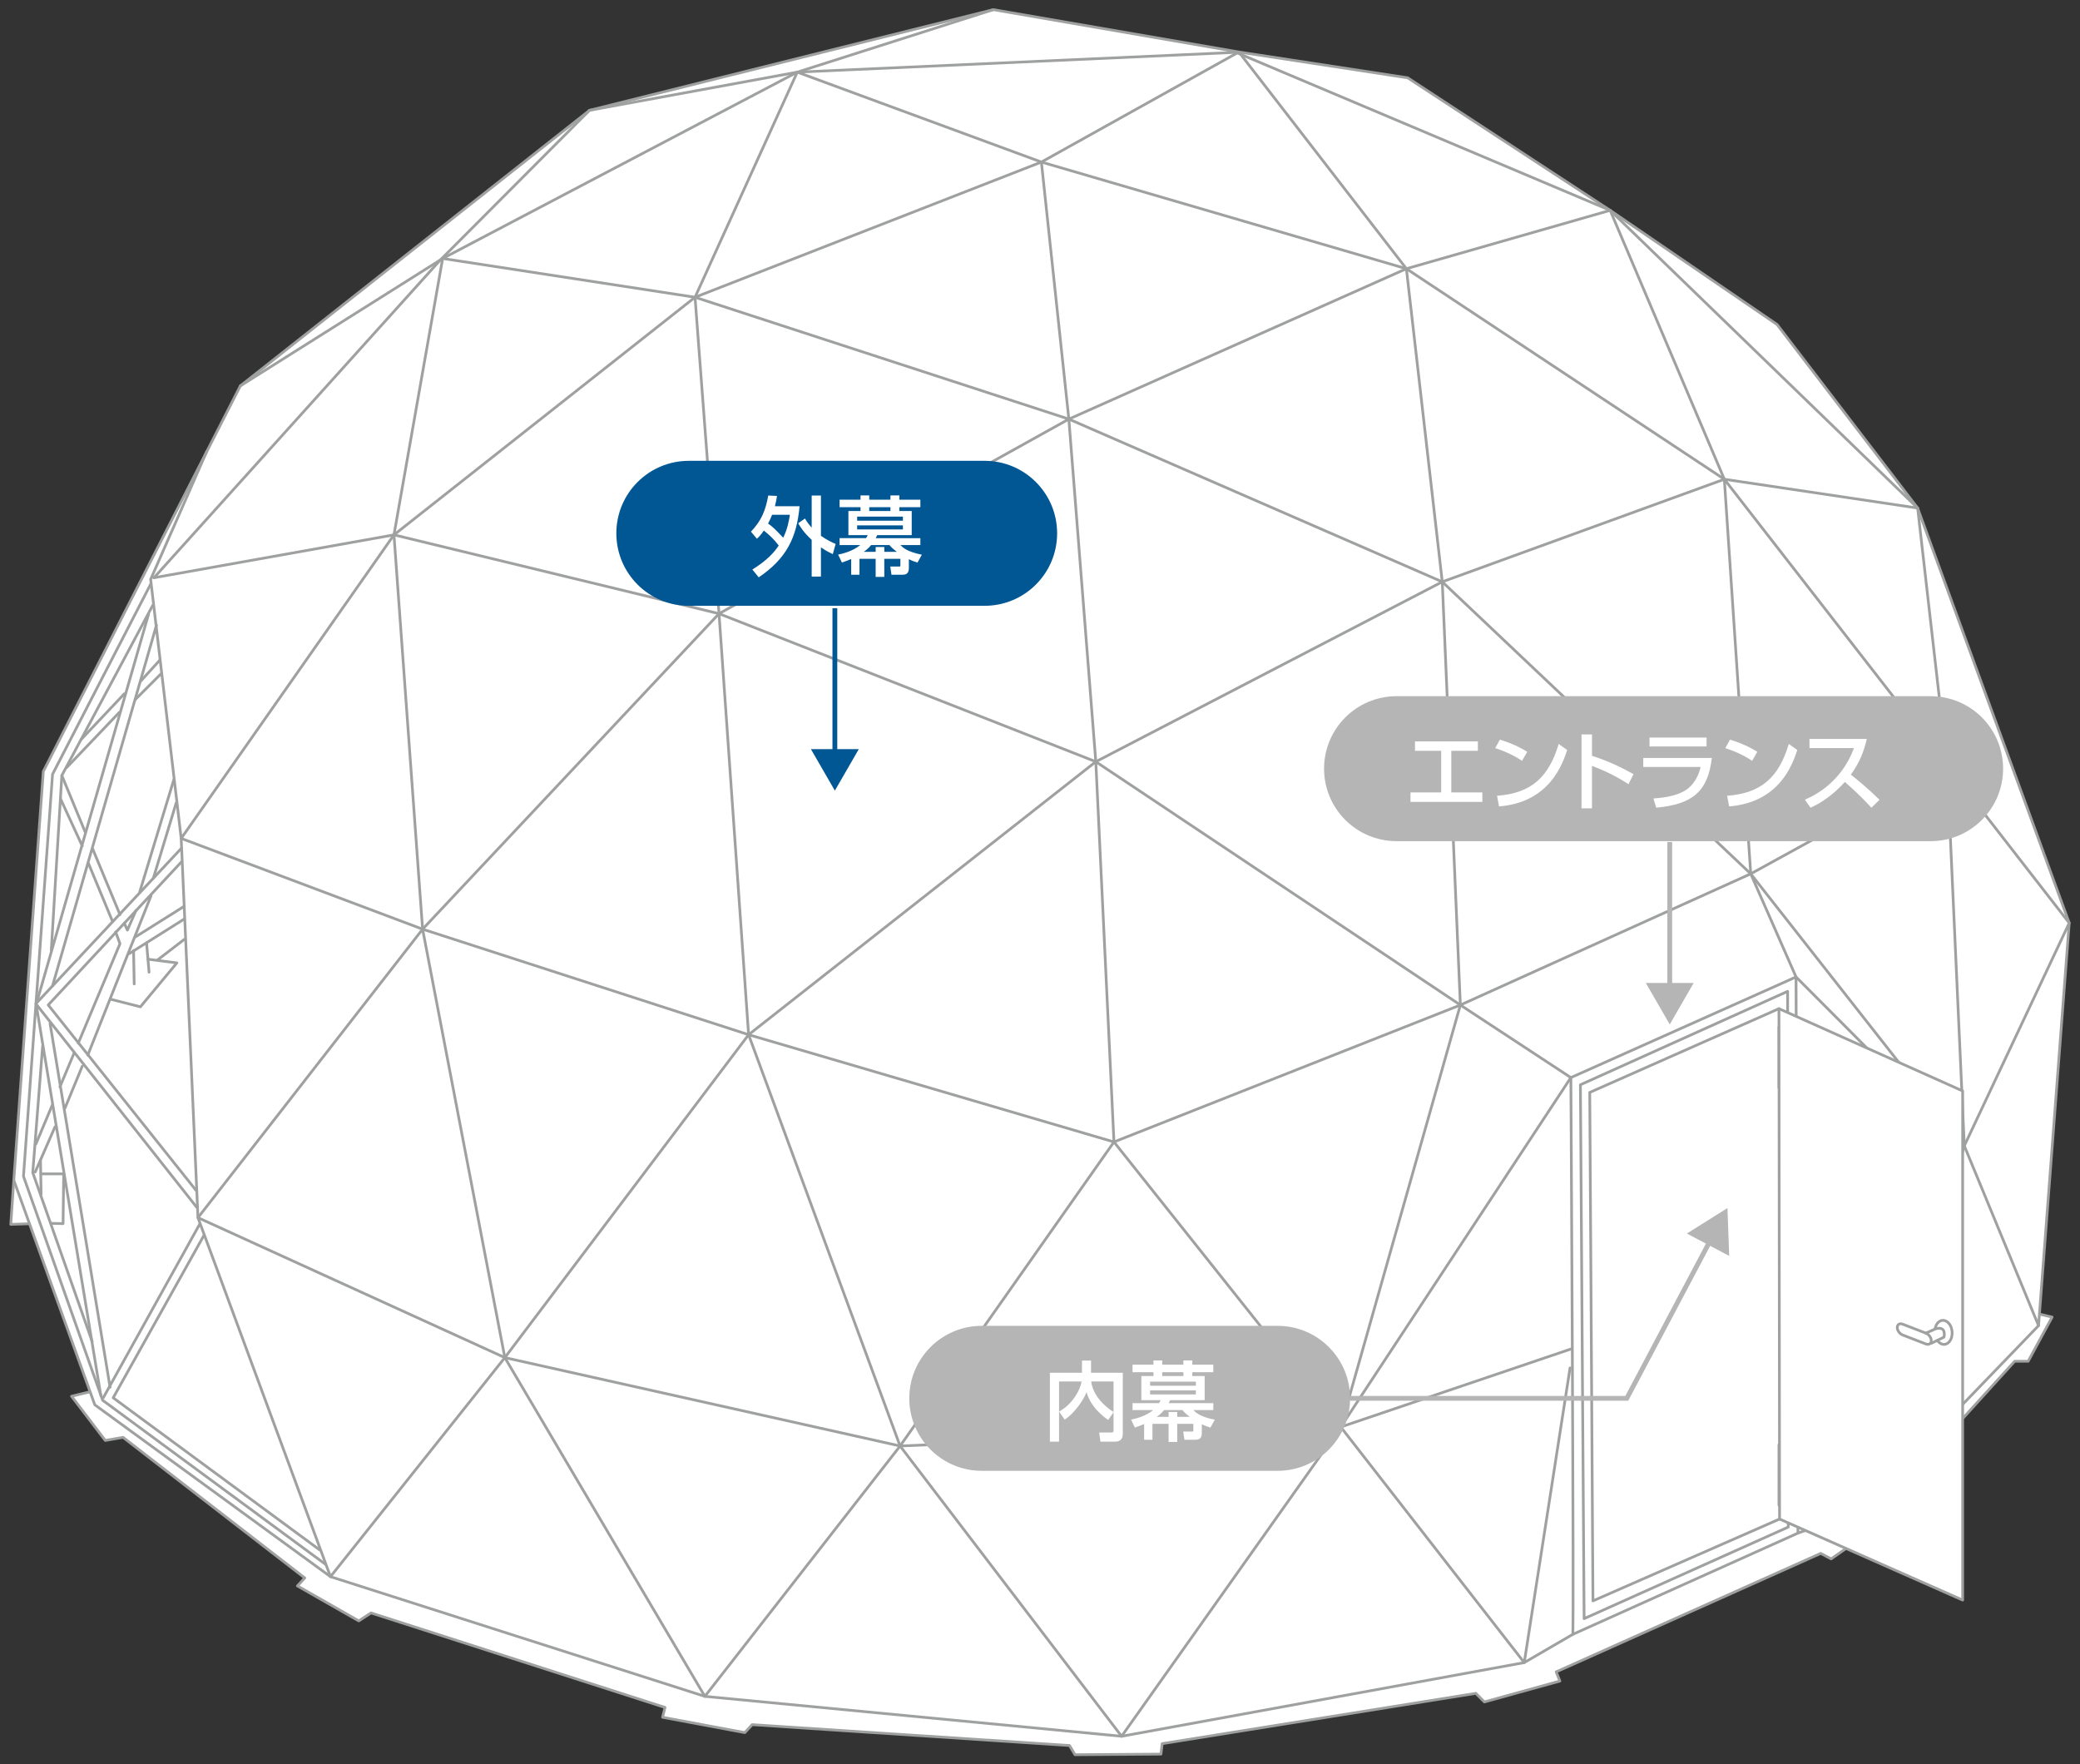 <?xml version="1.0" encoding="utf-8"?>
<!-- Generator: Adobe Illustrator 16.0.0, SVG Export Plug-In . SVG Version: 6.00 Build 0)  -->
<!DOCTYPE svg PUBLIC "-//W3C//DTD SVG 1.1//EN" "http://www.w3.org/Graphics/SVG/1.1/DTD/svg11.dtd">
<svg version="1.1" id="レイヤー_1" xmlns="http://www.w3.org/2000/svg" xmlns:xlink="http://www.w3.org/1999/xlink" x="0px"
	 y="0px" width="382px" height="324px" viewBox="0 0 382 324" enable-background="new 0 0 382 324" xml:space="preserve">
<rect x="0" y="0" width="382" height="324" fill="#333333" stroke="none"/>
<g>
	
		<polyline fill="#FFFFFF" stroke="#9FA0A0" stroke-width="0.5" stroke-linecap="round" stroke-linejoin="round" stroke-miterlimit="10" points="
		2.534,216.723 1.979,224.842 5.249,224.729 	"/>
	
		<polyline fill="#FFFFFF" stroke="#9FA0A0" stroke-width="0.5" stroke-linecap="round" stroke-linejoin="round" stroke-miterlimit="10" points="
		16.41,255.615 13.137,256.402 19.335,264.521 22.605,263.955 55.972,289.768 54.621,291.232 65.89,297.658 68.144,296.193 
		122.133,313.551 121.682,315.355 136.788,318.173 138.142,316.709 196.419,320.541 197.431,322.23 213.214,322.119 
		213.435,320.201 271.036,310.959 272.614,312.538 286.479,308.705 285.804,307.014 334.386,285.262 336.302,286.273 
		346.224,279.283 344.416,278.158 369.998,249.98 372.481,249.98 376.878,241.867 374.507,241.301 	"/>
	
		<polygon fill="#FFFFFF" stroke="#9FA0A0" stroke-width="0.5" stroke-linecap="round" stroke-linejoin="round" stroke-miterlimit="10" points="
		2.534,216.723 17.412,257.977 60.694,289.535 129.45,311.516 205.987,318.844 279.933,305.314 288.837,300.133 330.203,281.533 
		341.476,277.588 374.386,243.436 380.021,169.494 352.183,93.298 326.369,59.596 295.712,38.628 258.521,14.286 227.521,9.55 
		182.433,1.771 108.269,20.26 44.137,70.867 7.956,141.655 	"/>
	<path fill="none" stroke="#9FA0A0" stroke-width="0.5" stroke-linecap="round" stroke-linejoin="round" stroke-miterlimit="10" d="
		M374.386,243.436l-13.633-33.02l-3.156-69.771l-5.414-47.347l-56.471-54.67L226.997,9.613l-80.574,3.635"/>
	<path fill="none" stroke="#9FA0A0" stroke-width="0.5" stroke-linecap="round" stroke-linejoin="round" stroke-miterlimit="10" d="
		M330.312,233.777l11.164,43.811l19.277-67.172l19.268-40.922l-22.424-28.85l-40.918-52.636l-20.967-49.381l-37.424,10.718
		l-61.99,27.617l-64.247,35.73L77.612,170.63l-41.256,52.979l56.359,25.699l72.59,16.229l80.932-3.492l42.269-14.315"/>
	<path fill="none" stroke="#9FA0A0" stroke-width="0.5" stroke-linecap="round" stroke-linejoin="round" stroke-miterlimit="10" d="
		M81.295,47.467l46.349,7.119l68.654,22.377l68.58,29.881l56.649,53.621l39.226,49.951l-30.597,18.666"/>
	
		<polyline fill="none" stroke="#9FA0A0" stroke-width="0.5" stroke-linecap="round" stroke-linejoin="round" stroke-miterlimit="10" points="
		288.347,251.205 279.933,305.314 246.237,262.047 245.903,261.625 204.583,209.703 201.249,139.875 196.298,76.963 191.255,29.759 
		227.521,9.55 258.288,49.346 264.878,106.844 268.2,184.559 246.237,262.047 205.987,318.844 165.305,265.539 137.483,190.01 
		132.051,112.693 127.644,54.586 146.423,13.248 182.433,1.771 	"/>
	
		<polyline fill="none" stroke="#9FA0A0" stroke-width="0.5" stroke-linecap="round" stroke-linejoin="round" stroke-miterlimit="10" points="
		191.255,29.759 127.644,54.586 72.352,98.22 33.275,153.961 77.612,170.631 137.483,190.01 204.583,209.703 268.2,184.559 
		321.528,160.465 357.597,140.645 	"/>
	
		<polyline fill="none" stroke="#9FA0A0" stroke-width="0.5" stroke-linecap="round" stroke-linejoin="round" stroke-miterlimit="10" points="
		246.237,262.047 288.495,197.887 268.2,184.559 201.249,139.875 132.051,112.693 72.352,98.22 28.274,106.096 	"/>
	
		<polyline fill="none" stroke="#9FA0A0" stroke-width="0.5" stroke-linecap="round" stroke-linejoin="round" stroke-miterlimit="10" points="
		37.965,82.921 27.667,106.398 33.275,153.961 36.356,223.609 60.694,289.535 92.715,249.309 137.483,190.01 201.249,139.875 
		264.878,106.844 316.679,88.009 352.183,93.298 	"/>
	
		<polyline fill="none" stroke="#9FA0A0" stroke-width="0.5" stroke-linecap="round" stroke-linejoin="round" stroke-miterlimit="10" points="
		28.274,106.096 80.833,47.781 108.269,20.26 146.423,13.248 191.255,29.759 258.288,49.346 316.679,88.009 321.528,160.465 
		329.851,179.408 360.753,210.416 	"/>
	
		<polyline fill="none" stroke="#9FA0A0" stroke-width="0.5" stroke-linecap="round" stroke-linejoin="round" stroke-miterlimit="10" points="
		146.423,13.248 81.295,47.467 44.137,70.867 	"/>
	
		<polyline fill="none" stroke="#9FA0A0" stroke-width="0.5" stroke-linecap="round" stroke-linejoin="round" stroke-miterlimit="10" points="
		81.295,47.467 72.352,98.22 77.612,170.631 92.715,249.309 129.45,311.516 165.305,265.539 204.583,209.703 	"/>
	
		<polyline fill="none" stroke="#9FA0A0" stroke-width="0.5" stroke-linecap="round" stroke-linejoin="round" stroke-miterlimit="10" points="
		59.749,287.244 18.852,257.143 4.312,216.016 9.651,142.176 27.713,107.187 	"/>
	
		<polyline fill="none" stroke="#9FA0A0" stroke-width="0.5" stroke-linecap="round" stroke-linejoin="round" stroke-miterlimit="10" points="
		28.053,111.164 11.356,142.403 9.423,174.438 	"/>
	
		<polyline fill="none" stroke="#9FA0A0" stroke-width="0.5" stroke-linecap="round" stroke-linejoin="round" stroke-miterlimit="10" points="
		33.395,158.193 8.857,184.549 36.121,218.742 	"/>
	
		<polyline fill="none" stroke="#9FA0A0" stroke-width="0.5" stroke-linecap="round" stroke-linejoin="round" stroke-miterlimit="10" points="
		33.282,155.808 6.583,184.324 36.121,221.695 	"/>
	
		<line fill="none" stroke="#9FA0A0" stroke-width="0.5" stroke-linecap="round" stroke-linejoin="round" stroke-miterlimit="10" x1="27.261" y1="112.867" x2="6.811" y2="183.867"/>
	
		<line fill="none" stroke="#9FA0A0" stroke-width="0.5" stroke-linecap="round" stroke-linejoin="round" stroke-miterlimit="10" x1="28.736" y1="114.798" x2="9.651" y2="181.027"/>
	
		<line fill="none" stroke="#9FA0A0" stroke-width="0.5" stroke-linecap="round" stroke-linejoin="round" stroke-miterlimit="10" x1="29.305" y1="121.272" x2="25.896" y2="125.021"/>
	
		<line fill="none" stroke="#9FA0A0" stroke-width="0.5" stroke-linecap="round" stroke-linejoin="round" stroke-miterlimit="10" x1="22.829" y1="127.407" x2="14.992" y2="135.7"/>
	
		<line fill="none" stroke="#9FA0A0" stroke-width="0.5" stroke-linecap="round" stroke-linejoin="round" stroke-miterlimit="10" x1="29.532" y1="123.773" x2="24.874" y2="128.431"/>
	
		<line fill="none" stroke="#9FA0A0" stroke-width="0.5" stroke-linecap="round" stroke-linejoin="round" stroke-miterlimit="10" x1="21.918" y1="130.816" x2="12.263" y2="140.928"/>
	
		<line fill="none" stroke="#9FA0A0" stroke-width="0.5" stroke-linecap="round" stroke-linejoin="round" stroke-miterlimit="10" x1="11.356" y1="142.403" x2="15.67" y2="152.854"/>
	
		<line fill="none" stroke="#9FA0A0" stroke-width="0.5" stroke-linecap="round" stroke-linejoin="round" stroke-miterlimit="10" x1="17.036" y1="155.921" x2="22.033" y2="167.963"/>
	
		<line fill="none" stroke="#9FA0A0" stroke-width="0.5" stroke-linecap="round" stroke-linejoin="round" stroke-miterlimit="10" x1="11.129" y1="146.72" x2="15.106" y2="155.354"/>
	
		<line fill="none" stroke="#9FA0A0" stroke-width="0.5" stroke-linecap="round" stroke-linejoin="round" stroke-miterlimit="10" x1="16.24" y1="158.534" x2="20.671" y2="169.213"/>
	
		<line fill="none" stroke="#9FA0A0" stroke-width="0.5" stroke-linecap="round" stroke-linejoin="round" stroke-miterlimit="10" x1="31.917" y1="143.197" x2="25.669" y2="163.76"/>
	
		<line fill="none" stroke="#9FA0A0" stroke-width="0.5" stroke-linecap="round" stroke-linejoin="round" stroke-miterlimit="10" x1="32.372" y1="147.401" x2="28.167" y2="161.26"/>
	
		<line fill="none" stroke="#9FA0A0" stroke-width="0.5" stroke-linecap="round" stroke-linejoin="round" stroke-miterlimit="10" x1="6.698" y1="184.775" x2="18.51" y2="256.229"/>
	
		<line fill="none" stroke="#9FA0A0" stroke-width="0.5" stroke-linecap="round" stroke-linejoin="round" stroke-miterlimit="10" x1="36.69" y1="224.764" x2="18.965" y2="256.688"/>
	
		<polyline fill="none" stroke="#9FA0A0" stroke-width="0.5" stroke-linecap="round" stroke-linejoin="round" stroke-miterlimit="10" points="
		37.482,226.809 20.785,256.688 58.726,284.633 	"/>
	
		<line fill="none" stroke="#9FA0A0" stroke-width="0.5" stroke-linecap="round" stroke-linejoin="round" stroke-miterlimit="10" x1="9.195" y1="187.957" x2="20.217" y2="254.755"/>
	
		<line fill="none" stroke="#9FA0A0" stroke-width="0.5" stroke-linecap="round" stroke-linejoin="round" stroke-miterlimit="10" x1="27.713" y1="164.555" x2="16.126" y2="193.75"/>
	
		<line fill="none" stroke="#9FA0A0" stroke-width="0.5" stroke-linecap="round" stroke-linejoin="round" stroke-miterlimit="10" x1="15.106" y1="195.795" x2="11.925" y2="203.521"/>
	
		<line fill="none" stroke="#9FA0A0" stroke-width="0.5" stroke-linecap="round" stroke-linejoin="round" stroke-miterlimit="10" x1="10.105" y1="206.928" x2="6.469" y2="215.223"/>
	
		<polyline fill="none" stroke="#9FA0A0" stroke-width="0.5" stroke-linecap="round" stroke-linejoin="round" stroke-miterlimit="10" points="
		7.834,192.047 6.015,215.336 16.922,246.35 	"/>
	
		<polyline fill="none" stroke="#9FA0A0" stroke-width="0.5" stroke-linecap="round" stroke-linejoin="round" stroke-miterlimit="10" points="
		14.373,191.566 22.033,173.305 21.241,171.145 	"/>
	
		<line fill="none" stroke="#9FA0A0" stroke-width="0.5" stroke-linecap="round" stroke-linejoin="round" stroke-miterlimit="10" x1="11.001" y1="199.592" x2="13.627" y2="193.34"/>
	
		<line fill="none" stroke="#9FA0A0" stroke-width="0.5" stroke-linecap="round" stroke-linejoin="round" stroke-miterlimit="10" x1="6.583" y1="210.109" x2="9.596" y2="202.938"/>
	
		<polyline fill="none" stroke="#9FA0A0" stroke-width="0.5" stroke-linecap="round" stroke-linejoin="round" stroke-miterlimit="10" points="
		22.829,169.555 23.397,170.803 24.987,167.17 	"/>
	
		<line fill="none" stroke="#9FA0A0" stroke-width="0.5" stroke-linecap="round" stroke-linejoin="round" stroke-miterlimit="10" x1="24.874" y1="172.053" x2="33.737" y2="166.486"/>
	
		<line fill="none" stroke="#9FA0A0" stroke-width="0.5" stroke-linecap="round" stroke-linejoin="round" stroke-miterlimit="10" x1="23.74" y1="175.12" x2="33.846" y2="168.76"/>
	
		<line fill="none" stroke="#9FA0A0" stroke-width="0.5" stroke-linecap="round" stroke-linejoin="round" stroke-miterlimit="10" x1="24.532" y1="174.555" x2="24.645" y2="180.688"/>
	
		<line fill="none" stroke="#9FA0A0" stroke-width="0.5" stroke-linecap="round" stroke-linejoin="round" stroke-miterlimit="10" x1="26.919" y1="173.188" x2="27.375" y2="178.527"/>
	
		<polyline fill="none" stroke="#9FA0A0" stroke-width="0.5" stroke-linecap="round" stroke-linejoin="round" stroke-miterlimit="10" points="
		27.147,176.143 32.485,176.824 25.783,184.891 20.444,183.527 	"/>
	
		<line fill="none" stroke="#9FA0A0" stroke-width="0.5" stroke-linecap="round" stroke-linejoin="round" stroke-miterlimit="10" x1="28.963" y1="176.258" x2="33.846" y2="172.506"/>
	
		<line fill="none" stroke="#9FA0A0" stroke-width="0.5" stroke-linecap="round" stroke-linejoin="round" stroke-miterlimit="10" x1="7.437" y1="213.062" x2="7.548" y2="219.311"/>
	
		<polyline fill="none" stroke="#9FA0A0" stroke-width="0.5" stroke-linecap="round" stroke-linejoin="round" stroke-miterlimit="10" points="
		7.607,215.562 11.698,215.562 11.583,224.705 9.368,224.65 	"/>
	<path fill="none" stroke="#9FA0A0" stroke-width="0.5" stroke-linecap="round" stroke-linejoin="round" stroke-miterlimit="10" d="
		M288.837,300.133c0.274-0.318-0.342-102.246-0.342-102.246l41.354-18.479l0.354,102.125"/>
	
		<polygon fill="none" stroke="#9FA0A0" stroke-width="0.5" stroke-linecap="round" stroke-linejoin="round" stroke-miterlimit="10" points="
		328.416,280.428 290.929,297.242 290.247,199.204 328.304,182.051 	"/>
	
		<polygon fill="none" stroke="#9FA0A0" stroke-width="0.5" stroke-linecap="round" stroke-linejoin="round" stroke-miterlimit="10" points="
		328.188,199.125 326.712,199.739 326.712,188.605 328.188,187.988 	"/>
	
		<polygon fill="none" stroke="#9FA0A0" stroke-width="0.5" stroke-linecap="round" stroke-linejoin="round" stroke-miterlimit="10" points="
		328.188,275.803 326.712,276.422 326.712,265.289 328.188,264.67 	"/>
	
		<polygon fill="#FFFFFF" stroke="#9FA0A0" stroke-width="0.5" stroke-linecap="round" stroke-linejoin="round" stroke-miterlimit="10" points="
		360.449,200.34 326.712,185.229 326.824,278.953 360.449,293.834 	"/>
	<g>
		
			<path fill="none" stroke="#9FA0A0" stroke-width="0.5" stroke-linecap="round" stroke-linejoin="round" stroke-miterlimit="10" d="
			M355.804,246.145c0.367,0.533,0.896,0.825,1.438,0.715c0.865-0.172,1.424-1.293,1.248-2.5c-0.168-1.207-1.006-2.045-1.871-1.875
			c-0.621,0.125-1.08,0.73-1.229,1.511"/>
		
			<path fill="none" stroke="#9FA0A0" stroke-width="0.5" stroke-linecap="round" stroke-linejoin="round" stroke-miterlimit="10" d="
			M348.437,243.777c0,0.547,0.443,1.164,0.996,1.378l4.26,1.646c0.547,0.214,0.992-0.061,0.992-0.608l0,0
			c0-0.547-0.445-1.166-0.992-1.379l-4.26-1.646C348.88,242.955,348.437,243.227,348.437,243.777L348.437,243.777z"/>
		
			<path fill="none" stroke="#9FA0A0" stroke-width="0.5" stroke-linecap="round" stroke-linejoin="round" stroke-miterlimit="10" d="
			M354.685,246.684l2.33-1.135c0,0,0.567-2.102-1.535-1.533c-0.508,0.228-1.787,0.801-1.787,0.801"/>
	</g>
	
		<polyline fill="none" stroke="#9FA0A0" stroke-width="0.5" stroke-linecap="round" stroke-linejoin="round" stroke-miterlimit="10" points="
		326.712,185.229 291.964,200.611 292.554,293.98 326.824,278.953 	"/>
</g>
<path fill="#B5B5B6" d="M367.877,141.156c0,7.354-5.959,13.312-13.312,13.312h-98.083c-7.352,0-13.312-5.96-13.312-13.312l0,0
	c0-7.35,5.96-13.31,13.312-13.31h98.083C361.918,127.847,367.877,133.807,367.877,141.156L367.877,141.156z"/>
<g>
	<g enable-background="new    ">
		<path fill="#FFFFFF" d="M266.538,145.514h5.702v1.747h-13.199v-1.747h5.639v-7.641h-4.812v-1.731h11.547v1.731h-4.876V145.514z"/>
		<path fill="#FFFFFF" d="M279.528,139.716c-1.017-0.683-2.557-1.557-4.924-2.335l0.857-1.557c2.669,0.826,4.258,1.747,5.02,2.239
			L279.528,139.716z M274.938,146.133c6.306-0.46,9.498-3.431,11.325-9.515l1.557,1.112c-0.858,2.558-3.209,9.61-12.517,10.356
			L274.938,146.133z"/>
		<path fill="#FFFFFF" d="M299.078,144.005c-1.049-0.667-3.304-2.112-6.703-3.352v7.783h-1.922v-13.565h1.922v3.924
			c3.543,1.128,6.258,2.604,7.625,3.367L299.078,144.005z"/>
		<path fill="#FFFFFF" d="M314.388,139.191c-0.731,6.243-3.622,8.498-10.214,9.134l-0.523-1.699
			c2.764-0.175,4.653-0.715,5.893-1.493c0.873-0.54,2.287-1.922,2.764-4.289h-10.516v-1.652H314.388z M313.418,135.443v1.636
			h-10.482v-1.636H313.418z"/>
		<path fill="#FFFFFF" d="M321.785,139.716c-1.016-0.683-2.557-1.557-4.924-2.335l0.857-1.557c2.67,0.826,4.258,1.747,5.02,2.239
			L321.785,139.716z M317.196,146.133c6.307-0.46,9.499-3.431,11.326-9.515l1.557,1.112c-0.858,2.558-3.209,9.61-12.518,10.356
			L317.196,146.133z"/>
		<path fill="#FFFFFF" d="M342.845,135.697c-0.73,3.24-1.906,5.114-2.938,6.561c0.889,0.683,2.906,2.287,5.273,4.622l-1.493,1.445
			c-0.747-0.81-2.112-2.319-4.86-4.733c-2.176,2.383-4.385,3.876-6.322,4.733l-1.032-1.478c1.89-0.81,6.671-3.192,9.022-9.467
			h-8.181v-1.684H342.845z"/>
	</g>
</g>
<path fill="#005794" d="M194.146,97.935c0,7.352-5.958,13.312-13.311,13.312h-54.33c-7.354,0-13.312-5.96-13.312-13.312l0,0
	c0-7.352,5.96-13.31,13.312-13.31h54.33C188.188,84.625,194.146,90.583,194.146,97.935L194.146,97.935z"/>
<g>
	<g enable-background="new    ">
		<path fill="#FFFFFF" d="M137.917,97.635c2.001-2.112,2.685-3.971,3.177-6.64l1.604,0.08c-0.079,0.556-0.175,1.08-0.381,1.89h4.527
			c-0.524,5.767-2.383,9.578-7.498,13.058l-1.175-1.43c2.764-1.731,4.019-3.161,4.845-4.416c-0.858-1.128-1.684-1.906-2.732-2.748
			c-0.508,0.763-0.905,1.159-1.271,1.509L137.917,97.635z M141.793,94.537c-0.127,0.334-0.365,0.906-0.731,1.604
			c1.017,0.747,1.208,0.953,2.78,2.605c0.778-1.604,1.048-3.05,1.223-4.21H141.793z M147.829,95.221
			c0.27,0.444,0.572,0.938,1.239,1.668v-5.894h1.7v7.402c1.112,0.778,2.018,1.191,2.7,1.493l-0.524,1.874
			c-0.556-0.27-1.223-0.588-2.176-1.255v5.369h-1.7v-6.751c-1.525-1.397-2.112-2.43-2.478-3.034L147.829,95.221z"/>
		<path fill="#FFFFFF" d="M166.918,104.307c0,1.064-0.54,1.239-1.255,1.239h-1.938l-0.222-1.51h1.636c0.143,0,0.222,0,0.222-0.206
			v-1.207h-2.955v3.319h-1.588v-3.319h-2.97v2.923h-1.525v-2.892c-0.524,0.223-0.842,0.35-1.7,0.651l-0.699-1.461
			c0.699-0.144,2.605-0.557,4.066-1.748h-3.796v-1.271h4.86c0.127-0.19,0.175-0.286,0.302-0.556h-3.542v-4.432h2.224V93.14h-3.844
			v-1.382h3.844v-0.778h1.604v0.778h3.892v-0.778h1.636v0.778h3.86v1.382h-3.86v0.699h2.271v4.432h-6.338
			c-0.159,0.35-0.207,0.444-0.27,0.556h8.196v1.271h-3.669c0.429,0.43,1.239,1.239,3.939,1.764l-0.794,1.445
			c-0.492-0.143-0.842-0.254-1.588-0.619V104.307z M165.822,94.871h-8.403v0.747h8.403V94.871z M165.822,96.476h-8.403v0.746h8.403
			V96.476z M164.71,101.336c-0.794-0.604-1.032-0.857-1.35-1.239h-3.368c-0.587,0.684-0.984,0.97-1.35,1.239h2.176v-0.89h1.588v0.89
			H164.71z M163.534,93.14h-3.892v0.699h3.892V93.14z"/>
	</g>
</g>
<g>
	<g>
		
			<line fill="none" stroke="#005794" stroke-width="0.882" stroke-miterlimit="10" x1="153.325" y1="111.691" x2="153.325" y2="138.855"/>
		<g>
			<polygon fill="#005794" points="148.925,137.568 153.324,145.187 157.724,137.568 			"/>
		</g>
	</g>
</g>
<path fill="#B5B5B6" d="M247.948,256.784c0,7.354-5.958,13.313-13.311,13.313h-54.33c-7.354,0-13.312-5.96-13.312-13.313l0,0
	c0-7.353,5.959-13.312,13.312-13.312h54.33C241.99,243.475,247.948,249.432,247.948,256.784L247.948,256.784z"/>
<g>
	<g enable-background="new    ">
		<path fill="#FFFFFF" d="M194.513,259.232c0.73-0.46,1.874-1.159,2.986-2.843c0.619-0.922,1.001-1.891,1.144-2.701h-4.146v11.056
			h-1.684v-12.659h5.894v-2.24h1.668v2.24h5.829v11.246c0,1.238-0.873,1.413-1.461,1.413h-2.652l-0.223-1.684h2.224
			c0.19,0,0.413,0,0.413-0.333v-3.384l-0.984,1.414c-0.557-0.382-3.162-2.177-3.972-5.115c-0.492,1.414-2.366,4.035-4.019,5.052
			L194.513,259.232z M204.504,253.688h-4.098c0.143,1.51,1.254,3.781,4.098,5.607V253.688z"/>
		<path fill="#FFFFFF" d="M220.718,263.156c0,1.064-0.54,1.239-1.255,1.239h-1.938l-0.223-1.51h1.637c0.143,0,0.222,0,0.222-0.206
			v-1.207h-2.954v3.319h-1.589v-3.319h-2.97v2.923h-1.525v-2.892c-0.524,0.223-0.842,0.35-1.699,0.651l-0.699-1.461
			c0.699-0.144,2.605-0.557,4.066-1.748h-3.797v-1.271h4.861c0.127-0.19,0.174-0.286,0.301-0.556h-3.541v-4.432h2.223v-0.699h-3.844
			v-1.382h3.844v-0.778h1.605v0.778h3.891v-0.778h1.637v0.778h3.859v1.382h-3.859v0.699h2.271v4.432h-6.338
			c-0.159,0.35-0.207,0.444-0.27,0.556h8.195v1.271h-3.669c0.429,0.43,1.239,1.239,3.939,1.764l-0.794,1.445
			c-0.492-0.143-0.842-0.254-1.589-0.619V263.156z M219.621,253.721h-8.402v0.747h8.402V253.721z M219.621,255.325h-8.402v0.746
			h8.402V255.325z M218.51,260.186c-0.794-0.604-1.032-0.857-1.35-1.239h-3.368c-0.587,0.684-0.984,0.97-1.351,1.239h2.177v-0.89
			h1.589v0.89H218.51z M217.334,251.989h-3.891v0.699h3.891V251.989z"/>
	</g>
</g>
<g>
	<g>
		<polyline fill="none" stroke="#B5B5B6" stroke-width="0.882" stroke-miterlimit="10" points="247.948,256.784 298.768,256.784 
			314.293,227.439 		"/>
		<g>
			<polygon fill="#B5B5B6" points="317.577,230.635 317.252,221.844 309.803,226.521 			"/>
		</g>
	</g>
</g>
<g>
	<g>
		
			<line fill="none" stroke="#B5B5B6" stroke-width="0.882" stroke-miterlimit="10" x1="306.656" y1="154.625" x2="306.656" y2="181.79"/>
		<g>
			<polygon fill="#B5B5B6" points="302.258,180.503 306.656,188.121 311.055,180.503 			"/>
		</g>
	</g>
</g>
</svg>
